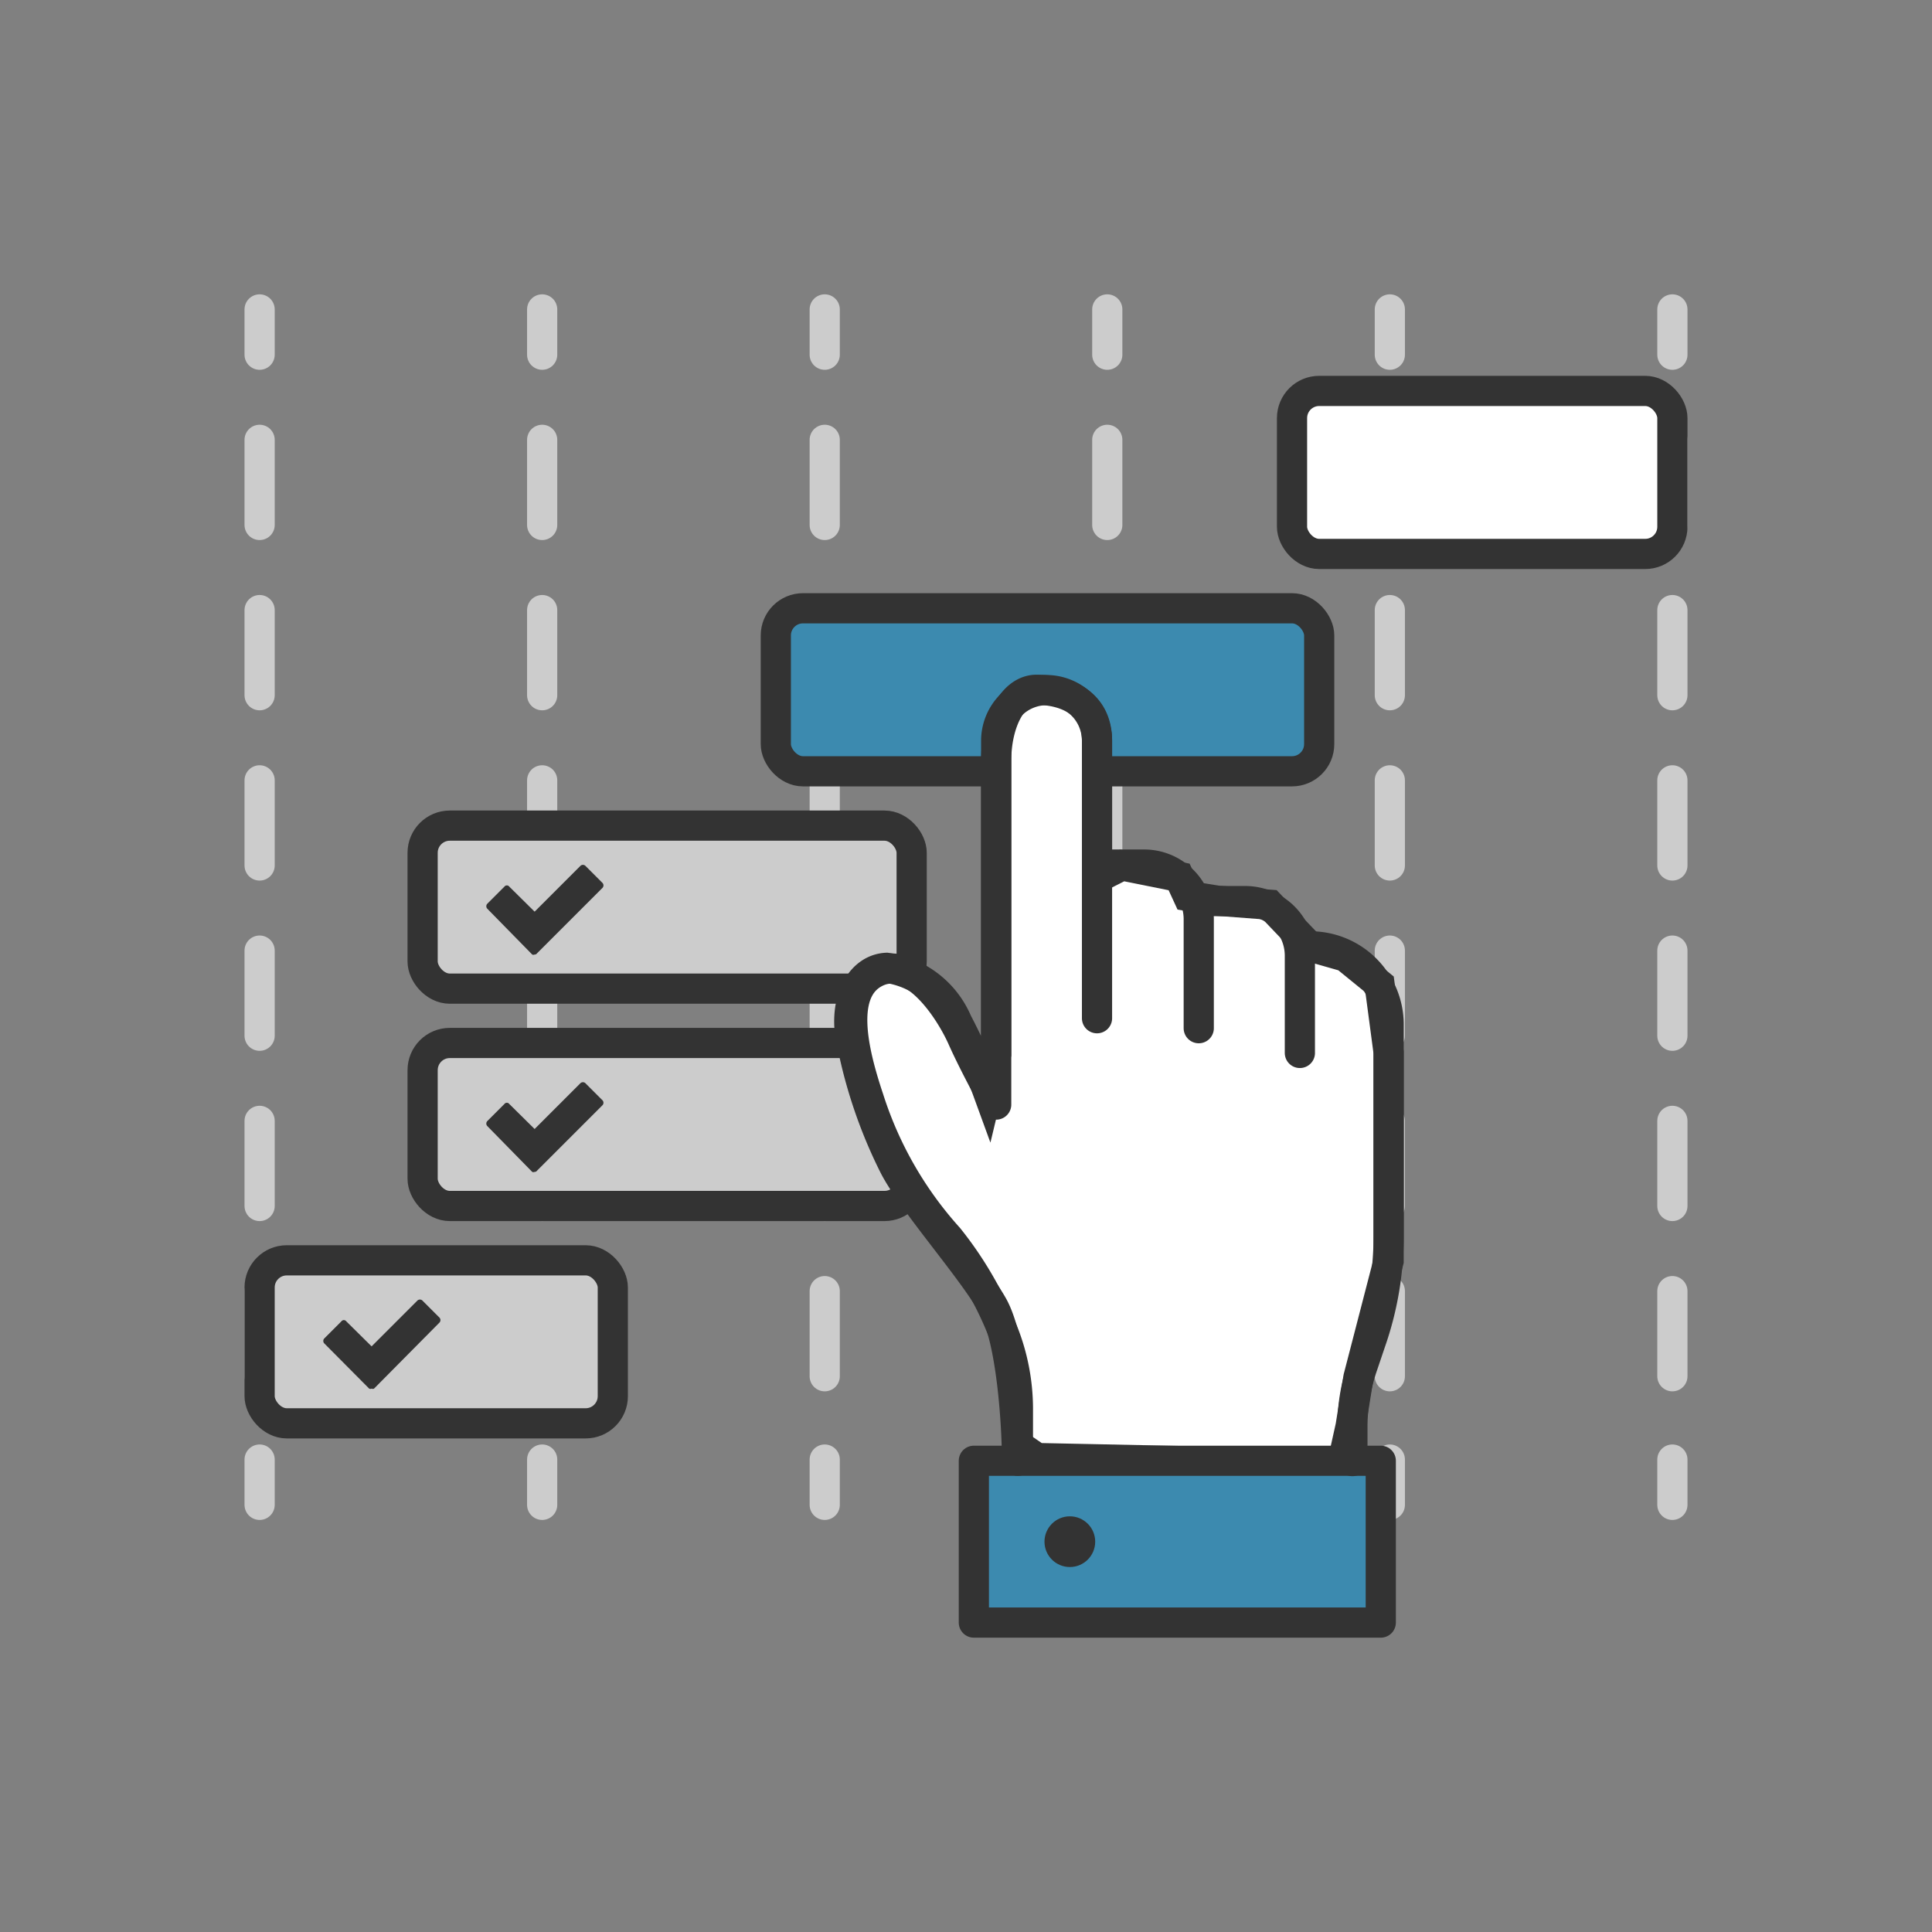 <svg id="Layer_1" data-name="Layer 1" xmlns="http://www.w3.org/2000/svg" viewBox="0 0 64 64"><rect x="0" y="0" width="64" height="64" fill="#808080" stroke="none"/><defs><style>.cls-1,.cls-2,.cls-8{fill:none;}.cls-1,.cls-2{stroke:#ccc;}.cls-1,.cls-2,.cls-5,.cls-6,.cls-8{stroke-linecap:round;stroke-linejoin:round;}.cls-2{stroke-dasharray:2.82 2.82;}.cls-3{fill:#ccc;}.cls-3,.cls-5,.cls-6,.cls-7,.cls-8{stroke:#333;}.cls-3,.cls-7{stroke-miterlimit:10;}.cls-4{fill:#333;}.cls-5{fill:#3c8aaf;}.cls-6,.cls-7{fill:#fff;}</style></defs><title>Blue</title><line class="cls-1" x1="8.6" y1="10.25" x2="8.6" y2="11.75"/><line class="cls-2" x1="8.6" y1="14.57" x2="8.6" y2="46.95"/><line class="cls-1" x1="8.6" y1="48.35" x2="8.6" y2="49.85"/><line class="cls-1" x1="17.96" y1="10.25" x2="17.96" y2="11.75"/><line class="cls-2" x1="17.96" y1="14.57" x2="17.96" y2="46.95"/><line class="cls-1" x1="17.96" y1="48.35" x2="17.96" y2="49.85"/><line class="cls-1" x1="27.32" y1="10.25" x2="27.32" y2="11.75"/><line class="cls-2" x1="27.32" y1="14.57" x2="27.32" y2="46.95"/><line class="cls-1" x1="27.32" y1="48.35" x2="27.32" y2="49.85"/><line class="cls-1" x1="36.68" y1="10.25" x2="36.68" y2="11.75"/><line class="cls-2" x1="36.68" y1="14.57" x2="36.68" y2="46.95"/><line class="cls-1" x1="36.68" y1="48.35" x2="36.68" y2="49.85"/><line class="cls-1" x1="46.04" y1="10.25" x2="46.04" y2="11.75"/><line class="cls-2" x1="46.04" y1="14.57" x2="46.04" y2="46.95"/><line class="cls-1" x1="46.04" y1="48.35" x2="46.04" y2="49.85"/><line class="cls-1" x1="55.4" y1="10.25" x2="55.4" y2="11.75"/><line class="cls-2" x1="55.4" y1="14.57" x2="55.4" y2="46.95"/><line class="cls-1" x1="55.4" y1="48.35" x2="55.4" y2="49.85"/><rect class="cls-3" x="14" y="27.35" width="16.2" height="5.4" rx="0.9"/><path class="cls-4" d="M17.71,31.62a.09.09,0,0,1-.08,0L16.14,30.1a.12.12,0,0,1,0-.16l.57-.57a.1.1,0,0,1,.16,0l.84.83,1.52-1.52a.12.12,0,0,1,.16,0l.57.57a.12.12,0,0,1,0,.16l-2.17,2.17A.09.09,0,0,1,17.71,31.62Z"/><rect class="cls-3" x="14" y="34.55" width="16.2" height="5.4" rx="0.9"/><path class="cls-4" d="M17.71,38.82a.09.09,0,0,1-.08,0L16.14,37.3a.12.12,0,0,1,0-.16l.57-.57a.1.1,0,0,1,.16,0l.84.83,1.52-1.52a.12.12,0,0,1,.16,0l.57.57a.12.12,0,0,1,0,.16l-2.17,2.17A.09.09,0,0,1,17.71,38.82Z"/><rect class="cls-5" x="25.7" y="20.15" width="18" height="5.4" rx="0.9"/><rect class="cls-3" x="8.6" y="41.75" width="11.7" height="5.4" rx="0.9"/><path class="cls-4" d="M12.31,46a.09.09,0,0,1-.08,0L10.74,44.5a.12.12,0,0,1,0-.16l.57-.57a.1.1,0,0,1,.16,0l.84.83,1.52-1.52a.12.12,0,0,1,.16,0l.57.57a.12.12,0,0,1,0,.16L12.39,46A.09.09,0,0,1,12.31,46Z"/><rect class="cls-6" x="42.8" y="12.95" width="12.6" height="5.4" rx="0.9"/><path class="cls-7" d="M33.68,47.84s-.08-3.34-.8-4.6-2.63-3.39-3.26-4.61a16,16,0,0,1-1.47-4.47c-.12-1.18.42-2.06,1.22-2.1a3,3,0,0,1,2.34,1.8,18.48,18.48,0,0,1,1,2.26L33,34.91V25.2c0-1.26.54-2.35,1.34-2.35s2,.32,2,1.69,0,4.55,0,4.55l.83-.42,1.89.38.29.63,1,.16,1.71.13.84.88.48.5,1.19.34,1.13.92.3,2.26v6.9l-1,3.86-.26,1.62-.28,1.26L34.35,48.3Z"/><rect class="cls-5" x="32.26" y="48.39" width="13.48" height="5.36"/><circle class="cls-4" cx="35.44" cy="51.07" r="0.84"/><path class="cls-8" d="M33.72,48.39V46.73A6.93,6.93,0,0,0,33.18,44a12,12,0,0,0-1.76-3,12.54,12.54,0,0,1-2.64-4.6c-.54-1.61-1-3.6.25-4.2s2.45,1.29,2.85,2.19S33,36.59,33,36.59V24.54a1.68,1.68,0,0,1,1.67-1.68h0a1.68,1.68,0,0,1,1.67,1.68v9.19"/><path class="cls-8" d="M36.36,28.64h1.55a1.81,1.81,0,0,1,1.8,1.8v3.62"/><path class="cls-8" d="M39.71,29.85h1.55a1.81,1.81,0,0,1,1.8,1.8v3.23"/><path class="cls-8" d="M43.36,31.35h0A2.59,2.59,0,0,1,46,33.94v7a10.6,10.6,0,0,1-.6,3.53l-.25.74a6.28,6.28,0,0,0-.35,2.06v1.13"/></svg>